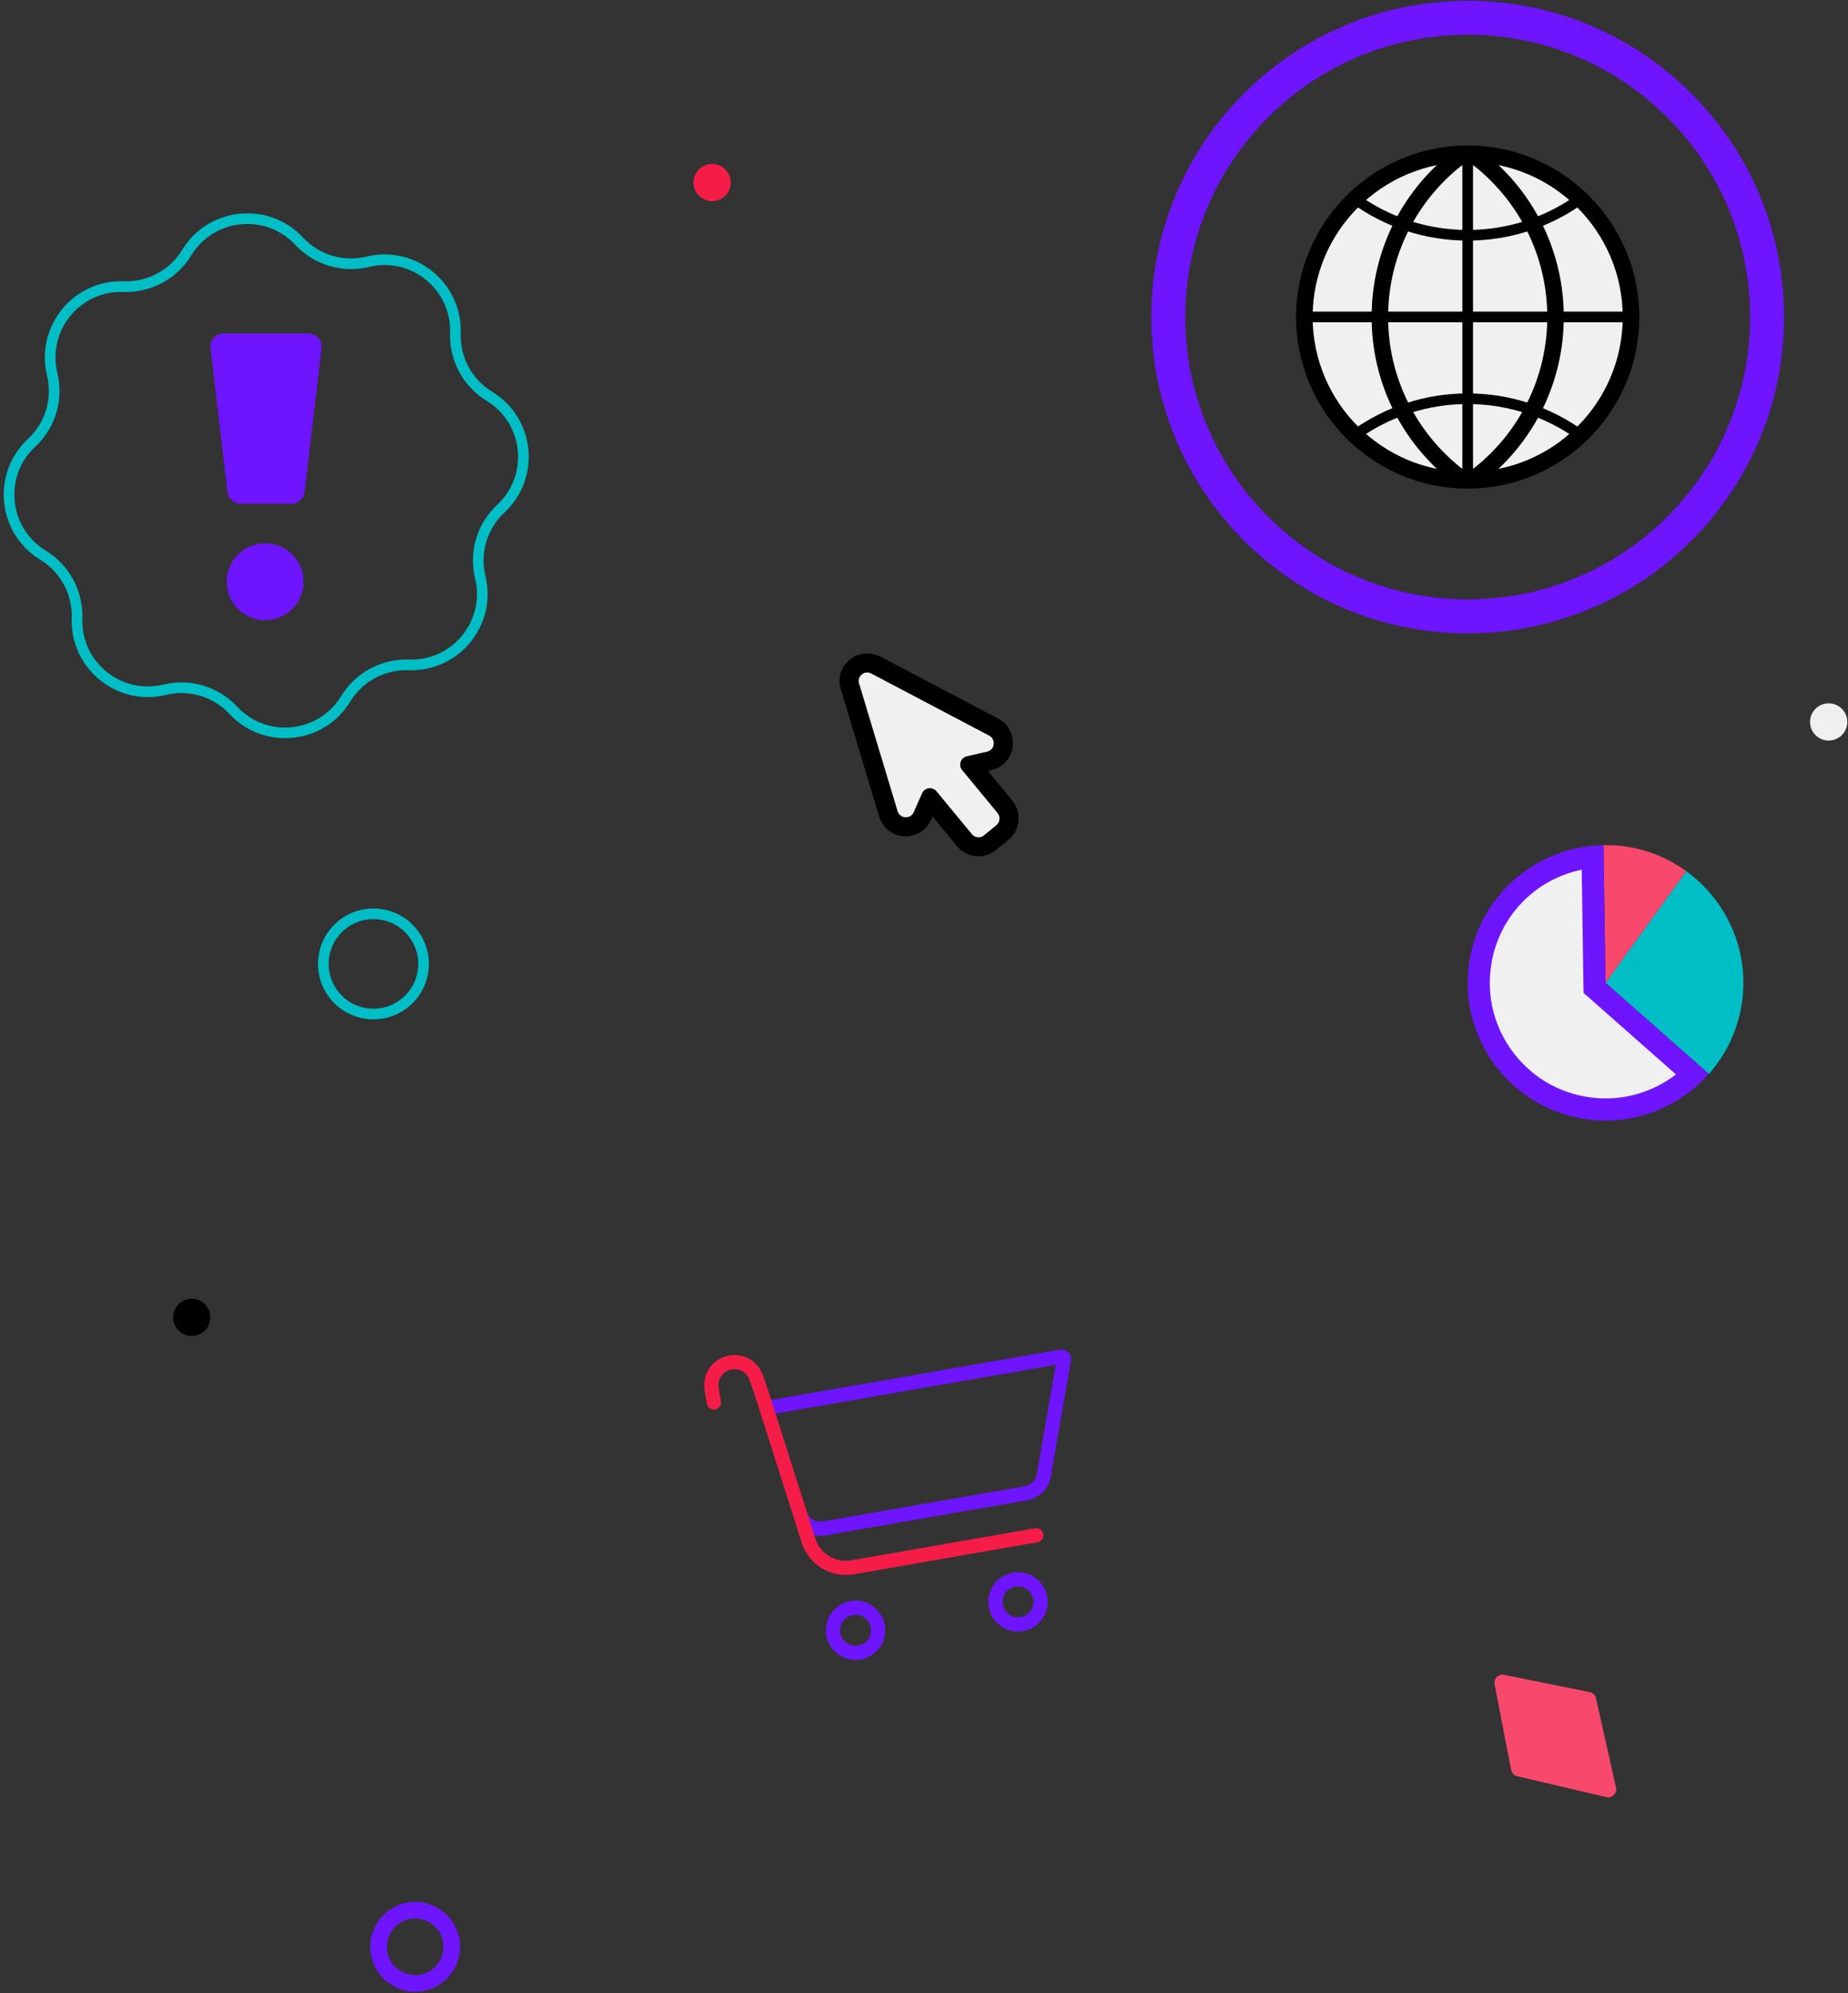<svg width="357" height="385" viewBox="0 0 357 385" fill="none" xmlns="http://www.w3.org/2000/svg">
<rect x="0" y="0" width="357" height="385" fill="#333333" stroke="none"/>
<path d="M353.265 143.055C355.251 143.055 356.861 141.445 356.861 139.459C356.861 137.474 355.251 135.864 353.265 135.864C351.278 135.864 349.668 137.474 349.668 139.459C349.668 141.445 351.278 143.055 353.265 143.055Z" fill="#F0F0F0"/>
<path d="M37.052 258.067C39.038 258.067 40.648 256.457 40.648 254.471C40.648 252.486 39.038 250.876 37.052 250.876C35.065 250.876 33.455 252.486 33.455 254.471C33.455 256.457 35.065 258.067 37.052 258.067Z" fill="black"/>
<path d="M325.76 168.292L310.163 189.847L330.123 207.45C333.447 203.701 335.749 198.981 336.516 193.647C337.982 183.525 333.516 173.915 325.76 168.292Z" fill="#00BEC6"/>
<path d="M325.758 168.292C322.383 165.838 318.395 164.151 313.98 163.503C312.565 163.299 311.167 163.248 309.77 163.265L310.162 189.847L325.758 168.292Z" fill="#F8496D"/>
<path d="M310.183 214.333C309.006 214.333 307.813 214.248 306.654 214.078C293.29 212.152 284 199.696 285.927 186.337C287.563 175.073 296.529 166.621 307.66 165.514L308.035 190.818L327.024 207.569C322.49 211.897 316.455 214.333 310.183 214.333Z" fill="#F0F0F0"/>
<path d="M305.56 168L305.884 189.914L305.918 191.805L307.333 193.049L323.765 207.55C319.879 210.532 315.123 212.185 310.18 212.185C309.106 212.185 308.015 212.1 306.958 211.947C301.043 211.095 295.827 207.993 292.248 203.205C288.668 198.417 287.185 192.538 288.037 186.625C289.401 177.168 296.492 169.858 305.56 168ZM309.771 163.263C296.901 163.434 285.719 172.908 283.81 186.029C281.696 200.581 291.787 214.077 306.344 216.19C307.64 216.377 308.918 216.462 310.18 216.462C317.97 216.462 325.163 213.037 330.106 207.448L310.146 189.846L309.771 163.263Z" fill="#6E14FF"/>
<path d="M72.143 195.88C77.49 195.88 81.825 191.546 81.825 186.201C81.825 180.855 77.49 176.522 72.143 176.522C66.796 176.522 62.461 180.855 62.461 186.201C62.461 191.546 66.796 195.88 72.143 195.88Z" stroke="#00BEC6" stroke-width="2.055" stroke-miterlimit="10" stroke-linecap="round" stroke-linejoin="round"/>
<path d="M306.793 328.383L310.679 345.644L293.446 341.606L290.241 325.043L306.793 328.383Z" fill="#F8496D" stroke="#F8496D" stroke-width="3.093" stroke-miterlimit="10" stroke-linejoin="round"/>
<path d="M196.666 313.797C199.076 313.797 201.03 311.844 201.03 309.434C201.03 307.025 199.076 305.072 196.666 305.072C194.256 305.072 192.303 307.025 192.303 309.434C192.303 311.844 194.256 313.797 196.666 313.797Z" stroke="#6E14FF" stroke-width="2.74" stroke-miterlimit="10" stroke-linecap="round"/>
<path d="M165.276 319.284C167.686 319.284 169.639 317.331 169.639 314.921C169.639 312.512 167.686 310.559 165.276 310.559C162.866 310.559 160.912 312.512 160.912 314.921C160.912 317.331 162.866 319.284 165.276 319.284Z" stroke="#6E14FF" stroke-width="2.74" stroke-miterlimit="10" stroke-linecap="round"/>
<path d="M148.075 271.98L204.991 262.063C205.315 262.012 205.604 262.284 205.536 262.608L201.547 285.51C201.087 287.027 199.809 288.168 198.241 288.441L159.155 295.257C157.143 295.615 155.166 294.405 154.57 292.445" stroke="#6E14FF" stroke-width="2.74" stroke-miterlimit="10" stroke-linecap="round"/>
<path d="M200.183 296.569L164.711 302.754C160.978 303.402 157.348 301.204 156.188 297.591L147.001 268.725L146.132 266.238C145.45 264.108 143.302 262.796 141.103 263.187C138.666 263.613 137.046 265.931 137.472 268.368L137.916 270.907" stroke="#F61C48" stroke-width="2.74" stroke-miterlimit="10" stroke-linecap="round"/>
<path d="M189.027 163.589C187.97 163.589 186.981 163.129 186.316 162.311L179.686 154.268L178.186 157.659C177.623 158.937 176.396 159.738 174.981 159.738C173.413 159.738 172.066 158.732 171.623 157.25L164.191 132.593C163.867 131.519 164.055 130.395 164.719 129.491C165.384 128.605 166.441 128.06 167.532 128.06C168.095 128.06 168.657 128.196 169.168 128.469L191.941 140.465C193.254 141.164 193.97 142.561 193.782 144.027C193.595 145.492 192.521 146.668 191.089 146.992L187.475 147.81L194.123 155.869C195.351 157.369 195.146 159.584 193.646 160.811L191.243 162.788C190.629 163.299 189.828 163.589 189.027 163.589Z" fill="#F0F0F0"/>
<path d="M167.529 129.9C167.784 129.9 168.057 129.968 168.313 130.104L191.086 142.101C192.449 142.816 192.194 144.861 190.677 145.202L186.79 146.088C185.58 146.361 185.086 147.809 185.87 148.763L192.705 157.045C193.285 157.76 193.182 158.8 192.484 159.396L190.08 161.373C189.773 161.629 189.398 161.748 189.023 161.748C188.546 161.748 188.069 161.543 187.745 161.134L180.927 152.87C180.586 152.461 180.108 152.256 179.648 152.256C179.018 152.256 178.404 152.597 178.131 153.245L176.512 156.891C176.222 157.556 175.608 157.88 174.995 157.88C174.313 157.88 173.631 157.471 173.392 156.687L165.961 132.03C165.603 130.922 166.489 129.9 167.529 129.9ZM167.529 126.219C165.841 126.219 164.239 127.037 163.233 128.383C162.211 129.747 161.921 131.468 162.415 133.103L169.847 157.76C170.529 160.044 172.591 161.56 174.978 161.56C177.091 161.56 179 160.316 179.87 158.391L180.16 157.726L184.898 163.469C185.921 164.713 187.421 165.411 189.023 165.411C190.268 165.411 191.461 164.985 192.432 164.185L194.836 162.208C197.12 160.333 197.444 156.96 195.569 154.676L190.83 148.917L191.512 148.763C193.728 148.269 195.33 146.497 195.637 144.248C195.927 141.998 194.836 139.868 192.824 138.812L170.052 126.816C169.25 126.424 168.398 126.219 167.529 126.219Z" fill="black"/>
<path d="M71.048 50.561C79.861 48.431 88.298 55.281 87.974 64.363C87.804 69.305 90.31 73.974 94.537 76.547C102.293 81.267 103.384 92.088 96.753 98.256C93.122 101.63 91.605 106.691 92.781 111.513C94.912 120.323 88.06 128.758 78.974 128.434C74.031 128.264 69.361 130.769 66.787 134.994C62.065 142.748 51.241 143.838 45.071 137.21C41.695 133.58 36.633 132.064 31.809 133.239C22.996 135.369 14.559 128.519 14.883 119.437C15.053 114.495 12.547 109.826 8.32 107.253C0.564 102.533 -0.527 91.713 6.104 85.544C9.735 82.17 11.252 77.109 10.076 72.287C7.945 63.477 14.797 55.042 23.883 55.366C28.826 55.537 33.496 53.032 36.07 48.806C40.792 41.053 51.616 39.962 57.787 46.59C61.162 50.203 66.224 51.737 71.048 50.561Z" stroke="#00BEC6" stroke-width="2.055" stroke-miterlimit="10" stroke-linecap="round" stroke-linejoin="round"/>
<path d="M51.217 119.062C54.907 119.062 57.899 116.071 57.899 112.382C57.899 108.693 54.907 105.702 51.217 105.702C47.527 105.702 44.535 108.693 44.535 112.382C44.535 116.071 47.527 119.062 51.217 119.062Z" fill="#6E14FF" stroke="#6E14FF" stroke-width="1.475" stroke-miterlimit="10"/>
<path d="M56.282 97.302H46.498C45.186 97.302 44.095 96.331 43.941 95.036L40.669 67.294C40.481 65.761 41.691 64.415 43.225 64.415H59.555C61.089 64.415 62.3 65.761 62.112 67.294L58.839 95.036C58.686 96.331 57.595 97.302 56.282 97.302Z" fill="#6E14FF"/>
<path d="M80.207 370.591C83.224 370.591 85.678 373.045 85.678 376.061C85.678 379.077 83.224 381.531 80.207 381.531C77.189 381.531 74.735 379.077 74.735 376.061C74.735 373.045 77.189 370.591 80.207 370.591ZM80.207 367.388C75.417 367.388 71.53 371.273 71.53 376.061C71.53 380.849 75.417 384.734 80.207 384.734C84.996 384.734 88.883 380.849 88.883 376.061C88.883 371.273 84.979 367.388 80.207 367.388Z" fill="#6E14FF"/>
<path d="M137.563 38.855C139.55 38.855 141.16 37.245 141.16 35.26C141.16 33.274 139.55 31.664 137.563 31.664C135.577 31.664 133.967 33.274 133.967 35.26C133.967 37.245 135.577 38.855 137.563 38.855Z" fill="#F61C48"/>
<path d="M283.53 119.062C267.558 119.062 253.104 112.587 242.638 102.124C232.172 91.661 225.694 77.211 225.694 61.245C225.694 45.278 232.172 30.828 242.638 20.366C253.104 9.903 267.558 3.428 283.53 3.428C299.502 3.428 313.957 9.903 324.423 20.366C334.889 30.828 341.366 45.278 341.366 61.245C341.366 77.211 334.889 91.661 324.423 102.124C313.974 112.587 299.502 119.062 283.53 119.062Z" stroke="#6E14FF" stroke-width="6.554" stroke-miterlimit="10"/>
<path d="M283.531 92.768C266.127 92.768 251.979 78.625 251.979 61.227C251.979 43.829 266.127 29.686 283.531 29.686C300.935 29.686 315.083 43.829 315.083 61.227C315.083 78.625 300.935 92.768 283.531 92.768Z" fill="#F0F0F0"/>
<path d="M283.528 31.305C300.062 31.305 313.477 44.716 313.477 61.245C313.477 77.773 300.079 91.167 283.528 91.167C266.994 91.167 253.579 77.756 253.579 61.227C253.579 44.699 266.994 31.305 283.528 31.305ZM283.528 28.102C265.255 28.102 250.374 42.961 250.374 61.245C250.374 79.528 265.238 94.388 283.528 94.388C301.801 94.388 316.682 79.528 316.682 61.245C316.682 42.961 301.818 28.102 283.528 28.102Z" fill="black"/>
<path d="M283.532 31.356V91.116" stroke="black" stroke-width="2.055" stroke-miterlimit="10" stroke-linecap="round" stroke-linejoin="round"/>
<path d="M253.651 61.227H313.43" stroke="black" stroke-width="2.055" stroke-miterlimit="10" stroke-linecap="round" stroke-linejoin="round"/>
<path d="M283.531 31.645C284.009 31.645 284.469 31.799 284.861 32.105C293.418 38.939 298.907 49.435 298.907 61.227C298.907 73.019 293.418 83.532 284.861 90.349C284.469 90.655 284.009 90.809 283.531 90.809C283.054 90.809 282.594 90.655 282.202 90.349C273.645 83.516 268.156 73.019 268.156 61.227C268.156 49.435 273.645 38.922 282.202 32.105C282.594 31.799 283.071 31.645 283.531 31.645ZM283.531 28.442C282.321 28.442 281.145 28.851 280.208 29.601C270.526 37.337 264.969 48.856 264.969 61.227C264.969 73.598 270.526 85.117 280.208 92.853C281.145 93.603 282.338 94.012 283.531 94.012C284.742 94.012 285.918 93.603 286.855 92.853C296.537 85.117 302.094 73.598 302.094 61.227C302.094 48.856 296.537 37.337 286.855 29.601C285.918 28.851 284.742 28.442 283.531 28.442Z" fill="black"/>
<path d="M261.691 38.377C267.828 42.824 275.379 45.448 283.527 45.448C291.555 45.448 298.97 42.909 305.056 38.598" stroke="black" stroke-width="2.055" stroke-miterlimit="10" stroke-linecap="round" stroke-linejoin="round"/>
<path d="M305.41 84.129C299.274 79.665 291.705 77.023 283.524 77.023C275.546 77.023 268.148 79.528 262.08 83.805" stroke="black" stroke-width="2.055" stroke-miterlimit="10" stroke-linecap="round" stroke-linejoin="round"/>
</svg>
